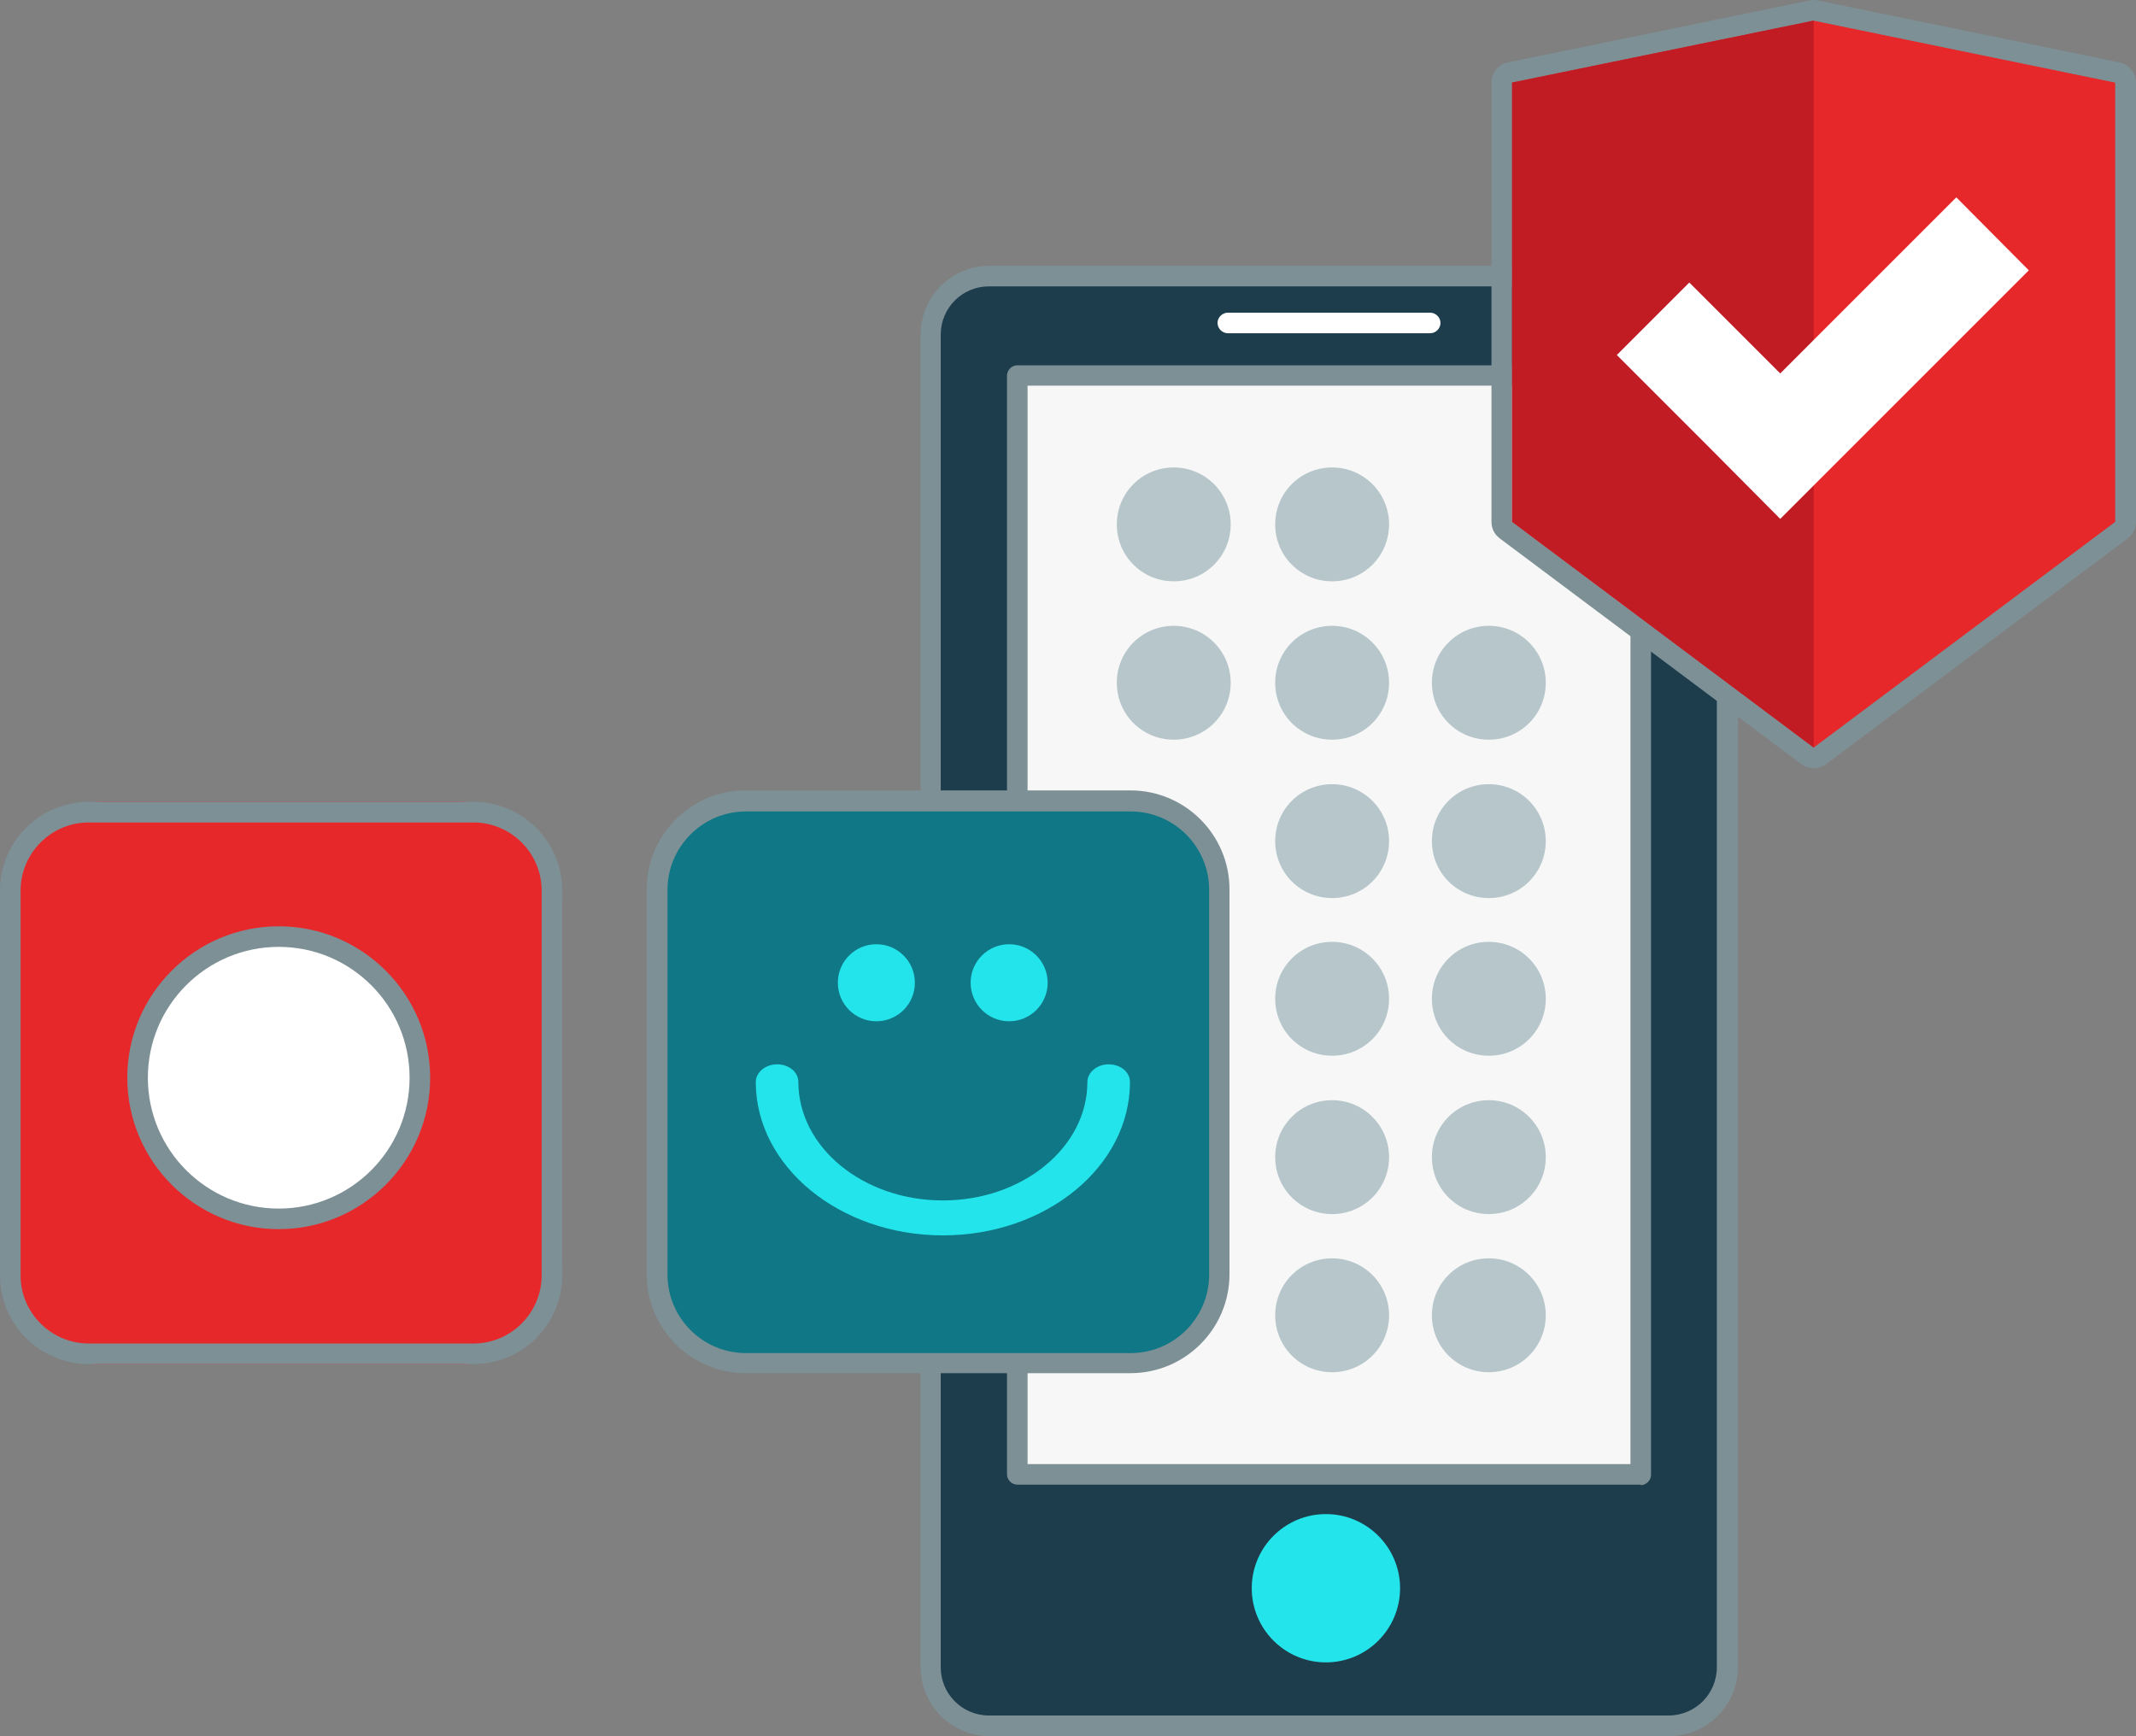 <?xml version="1.0" encoding="UTF-8"?>
<svg id="Layer_1" data-name="Layer 1" xmlns="http://www.w3.org/2000/svg" viewBox="0 0 89.28 72.57">
  <rect x="0" y="0" width="89.28" height="72.57" fill="#808080" stroke="none"/>
  <path d="M69.31,11.54h-27.54c-1.59,0-2.88,1.29-2.88,2.88v54.84c0,1.59,1.29,2.88,2.88,2.88h27.54c1.59,0,2.88-1.29,2.88-2.88V14.42c0-1.59-1.29-2.88-2.88-2.88Z" style="fill: #1d3c4c;"/>
  <path d="M69.76,72.57h-28.4c-1.59,0-2.88-1.29-2.88-2.88V13.99c0-1.59,1.29-2.88,2.88-2.88h28.4c1.59,0,2.88,1.29,2.88,2.88v55.7c0,1.59-1.29,2.88-2.88,2.88ZM41.34,11.97c-1.12,0-2.02.9-2.02,2.02v55.7c0,1.12.9,2.02,2.02,2.02h28.4c1.12,0,2.02-.9,2.02-2.02V13.99c0-1.12-.9-2.02-2.02-2.02h-28.4Z" style="fill: #7d9096;"/>
  <path d="M68.58,15.69h-26.06v45.95h26.06V15.69Z" style="fill: #f7f7f7;"/>
  <path d="M68.58,62.06h-26.06c-.23,0-.43-.2-.43-.43V15.7c0-.23.2-.43.43-.43h26.06c.23,0,.43.2.43.43v45.95c0,.23-.2.43-.43.43v-.02ZM42.95,61.2h25.2V16.12h-25.2v45.09-.02Z" style="fill: #7d9096;"/>
  <path d="M59.78,13.93h-8.46c-.23,0-.43-.2-.43-.43s.2-.43.43-.43h8.46c.23,0,.43.2.43.43s-.2.43-.43.43Z" style="fill: #fff;"/>
  <path d="M55.42,69.49c1.71,0,3.1-1.39,3.1-3.1s-1.39-3.1-3.1-3.1-3.1,1.39-3.1,3.1,1.39,3.1,3.1,3.1Z" style="fill: #24e4eb;"/>
  <path d="M51.44,21.92c0-1.31-1.06-2.38-2.38-2.38s-2.38,1.06-2.38,2.38,1.06,2.38,2.38,2.38,2.38-1.06,2.38-2.38Z" style="fill: #b6c6cb;"/>
  <path d="M58.06,21.92c0-1.31-1.06-2.38-2.38-2.38s-2.38,1.06-2.38,2.38,1.06,2.38,2.38,2.38,2.38-1.06,2.38-2.38Z" style="fill: #b6c6cb;"/>
  <path d="M51.44,28.54c0-1.31-1.06-2.38-2.38-2.38s-2.38,1.06-2.38,2.38,1.06,2.38,2.38,2.38,2.38-1.06,2.38-2.38Z" style="fill: #b6c6cb;"/>
  <path d="M58.06,28.54c0-1.31-1.06-2.38-2.38-2.38s-2.38,1.06-2.38,2.38,1.06,2.38,2.38,2.38,2.38-1.06,2.38-2.38Z" style="fill: #b6c6cb;"/>
  <path d="M64.61,28.54c0-1.31-1.06-2.38-2.38-2.38s-2.38,1.06-2.38,2.38,1.06,2.38,2.38,2.38,2.38-1.06,2.38-2.38Z" style="fill: #b6c6cb;"/>
  <path d="M58.06,35.16c0-1.31-1.06-2.38-2.38-2.38s-2.38,1.06-2.38,2.38,1.06,2.38,2.38,2.38,2.38-1.06,2.38-2.38Z" style="fill: #b6c6cb;"/>
  <path d="M64.61,35.16c0-1.31-1.06-2.38-2.38-2.38s-2.38,1.06-2.38,2.38,1.06,2.38,2.38,2.38,2.38-1.06,2.38-2.38Z" style="fill: #b6c6cb;"/>
  <path d="M58.06,41.75c0-1.31-1.06-2.38-2.38-2.38s-2.38,1.06-2.38,2.38,1.06,2.38,2.38,2.38,2.38-1.06,2.38-2.38Z" style="fill: #b6c6cb;"/>
  <path d="M64.61,41.75c0-1.31-1.06-2.38-2.38-2.38s-2.38,1.06-2.38,2.38,1.06,2.38,2.38,2.38,2.38-1.06,2.38-2.38Z" style="fill: #b6c6cb;"/>
  <path d="M58.06,48.37c0-1.31-1.06-2.38-2.38-2.38s-2.38,1.06-2.38,2.38,1.06,2.38,2.38,2.38,2.38-1.06,2.38-2.38Z" style="fill: #b6c6cb;"/>
  <path d="M64.61,48.37c0-1.31-1.06-2.38-2.38-2.38s-2.38,1.06-2.38,2.38,1.06,2.38,2.38,2.38,2.38-1.06,2.38-2.38Z" style="fill: #b6c6cb;"/>
  <path d="M58.06,54.98c0-1.31-1.06-2.38-2.38-2.38s-2.38,1.06-2.38,2.38,1.06,2.38,2.38,2.38,2.38-1.06,2.38-2.38Z" style="fill: #b6c6cb;"/>
  <path d="M64.61,54.98c0-1.31-1.06-2.38-2.38-2.38s-2.38,1.06-2.38,2.38,1.06,2.38,2.38,2.38,2.38-1.06,2.38-2.38Z" style="fill: #b6c6cb;"/>
  <path d="M19.27,33.52H4.23c-2.34,0-4.23,1.89-4.23,4.23v15.04c0,2.34,1.89,4.23,4.23,4.23h15.04c2.34,0,4.23-1.89,4.23-4.23v-15.04c0-2.34-1.89-4.23-4.23-4.23Z" style="fill: #e7282b;"/>
  <path d="M19.79,34.38c1.56,0,2.85,1.27,2.85,2.85v16.08c0,1.56-1.27,2.85-2.85,2.85H3.71c-1.56,0-2.85-1.27-2.85-2.85v-16.08c0-1.56,1.27-2.85,2.85-2.85h16.08ZM19.79,33.52H3.71c-2.05,0-3.71,1.66-3.71,3.71v16.08c0,2.04,1.66,3.71,3.71,3.71h16.08c2.05,0,3.71-1.66,3.71-3.71v-16.08c0-2.05-1.66-3.71-3.71-3.71Z" style="fill: #7d9096;"/>
  <path d="M46.38,33.49h-14.33c-2.53,0-4.58,2.05-4.58,4.58v14.33c0,2.53,2.05,4.58,4.58,4.58h14.33c2.53,0,4.58-2.05,4.58-4.58v-14.33c0-2.53-2.05-4.58-4.58-4.58Z" style="fill: #0f7785;"/>
  <path d="M47.25,57.4h-16.08c-2.28,0-4.14-1.85-4.14-4.14v-16.08c0-2.28,1.85-4.14,4.14-4.14h16.08c2.28,0,4.14,1.85,4.14,4.14v16.08c0,2.28-1.85,4.14-4.14,4.14ZM31.18,33.92c-1.81,0-3.28,1.47-3.28,3.28v16.08c0,1.81,1.47,3.28,3.28,3.28h16.08c1.81,0,3.28-1.47,3.28-3.28v-16.08c0-1.81-1.47-3.28-3.28-3.28h-16.08Z" style="fill: #7d9096;"/>
  <path d="M11.65,50.95c3.26,0,5.9-2.64,5.9-5.9s-2.64-5.9-5.9-5.9-5.9,2.64-5.9,5.9,2.64,5.9,5.9,5.9Z" style="fill: #fff;"/>
  <path d="M11.65,51.38c-3.49,0-6.33-2.84-6.33-6.33s2.84-6.33,6.33-6.33,6.33,2.84,6.33,6.33-2.84,6.33-6.33,6.33ZM11.65,39.58c-3.02,0-5.47,2.45-5.47,5.47s2.45,5.47,5.47,5.47,5.47-2.45,5.47-5.47-2.45-5.47-5.47-5.47Z" style="fill: #7d9096;"/>
  <path d="M39.41,51.64c-4.31,0-7.82-2.88-7.82-6.41,0-.4.4-.74.89-.74s.89.32.89.74c0,2.73,2.71,4.95,6.04,4.95s6.04-2.22,6.04-4.95c0-.4.4-.74.89-.74s.89.32.89.74c0,3.54-3.51,6.41-7.82,6.41Z" style="fill: #24e4eb;"/>
  <path d="M36.63,42.69c.89,0,1.61-.72,1.61-1.61s-.72-1.61-1.61-1.61-1.61.72-1.61,1.61.72,1.61,1.61,1.61Z" style="fill: #24e4eb;"/>
  <path d="M42.18,42.69c.89,0,1.61-.72,1.61-1.61s-.72-1.61-1.61-1.61-1.61.72-1.61,1.61.72,1.61,1.61,1.61Z" style="fill: #24e4eb;"/>
  <path d="M88.41,21.83l-12.6,9.44-12.61-9.44V3.45l12.61-2.59,12.6,2.59v18.38Z" style="fill: #e7282b;"/>
  <path d="M75.81.86l12.61,2.59v18.36l-12.61,9.44-12.61-9.44V3.45l12.61-2.59ZM75.81,0s-.12,0-.17.02l-12.61,2.59c-.4.08-.69.43-.69.84v18.36c0,.28.12.52.34.69l12.61,9.44c.15.11.34.17.52.17s.37-.06.52-.17l12.61-9.44c.21-.17.34-.41.34-.69V3.45c0-.41-.29-.75-.69-.84L75.98.02s-.12-.02-.17-.02Z" style="fill: #7d9096;"/>
  <path d="M75.81.86l-12.61,2.59v18.36l12.61,9.44V.86Z" style="fill: #c11b24;"/>
  <path d="M81.77,8.25l-7.36,7.36-3.8-3.8-3.03,3.03,3.8,3.8,3.03,3.05,10.39-10.39-3.03-3.05Z" style="fill: #fff;"/>
</svg>